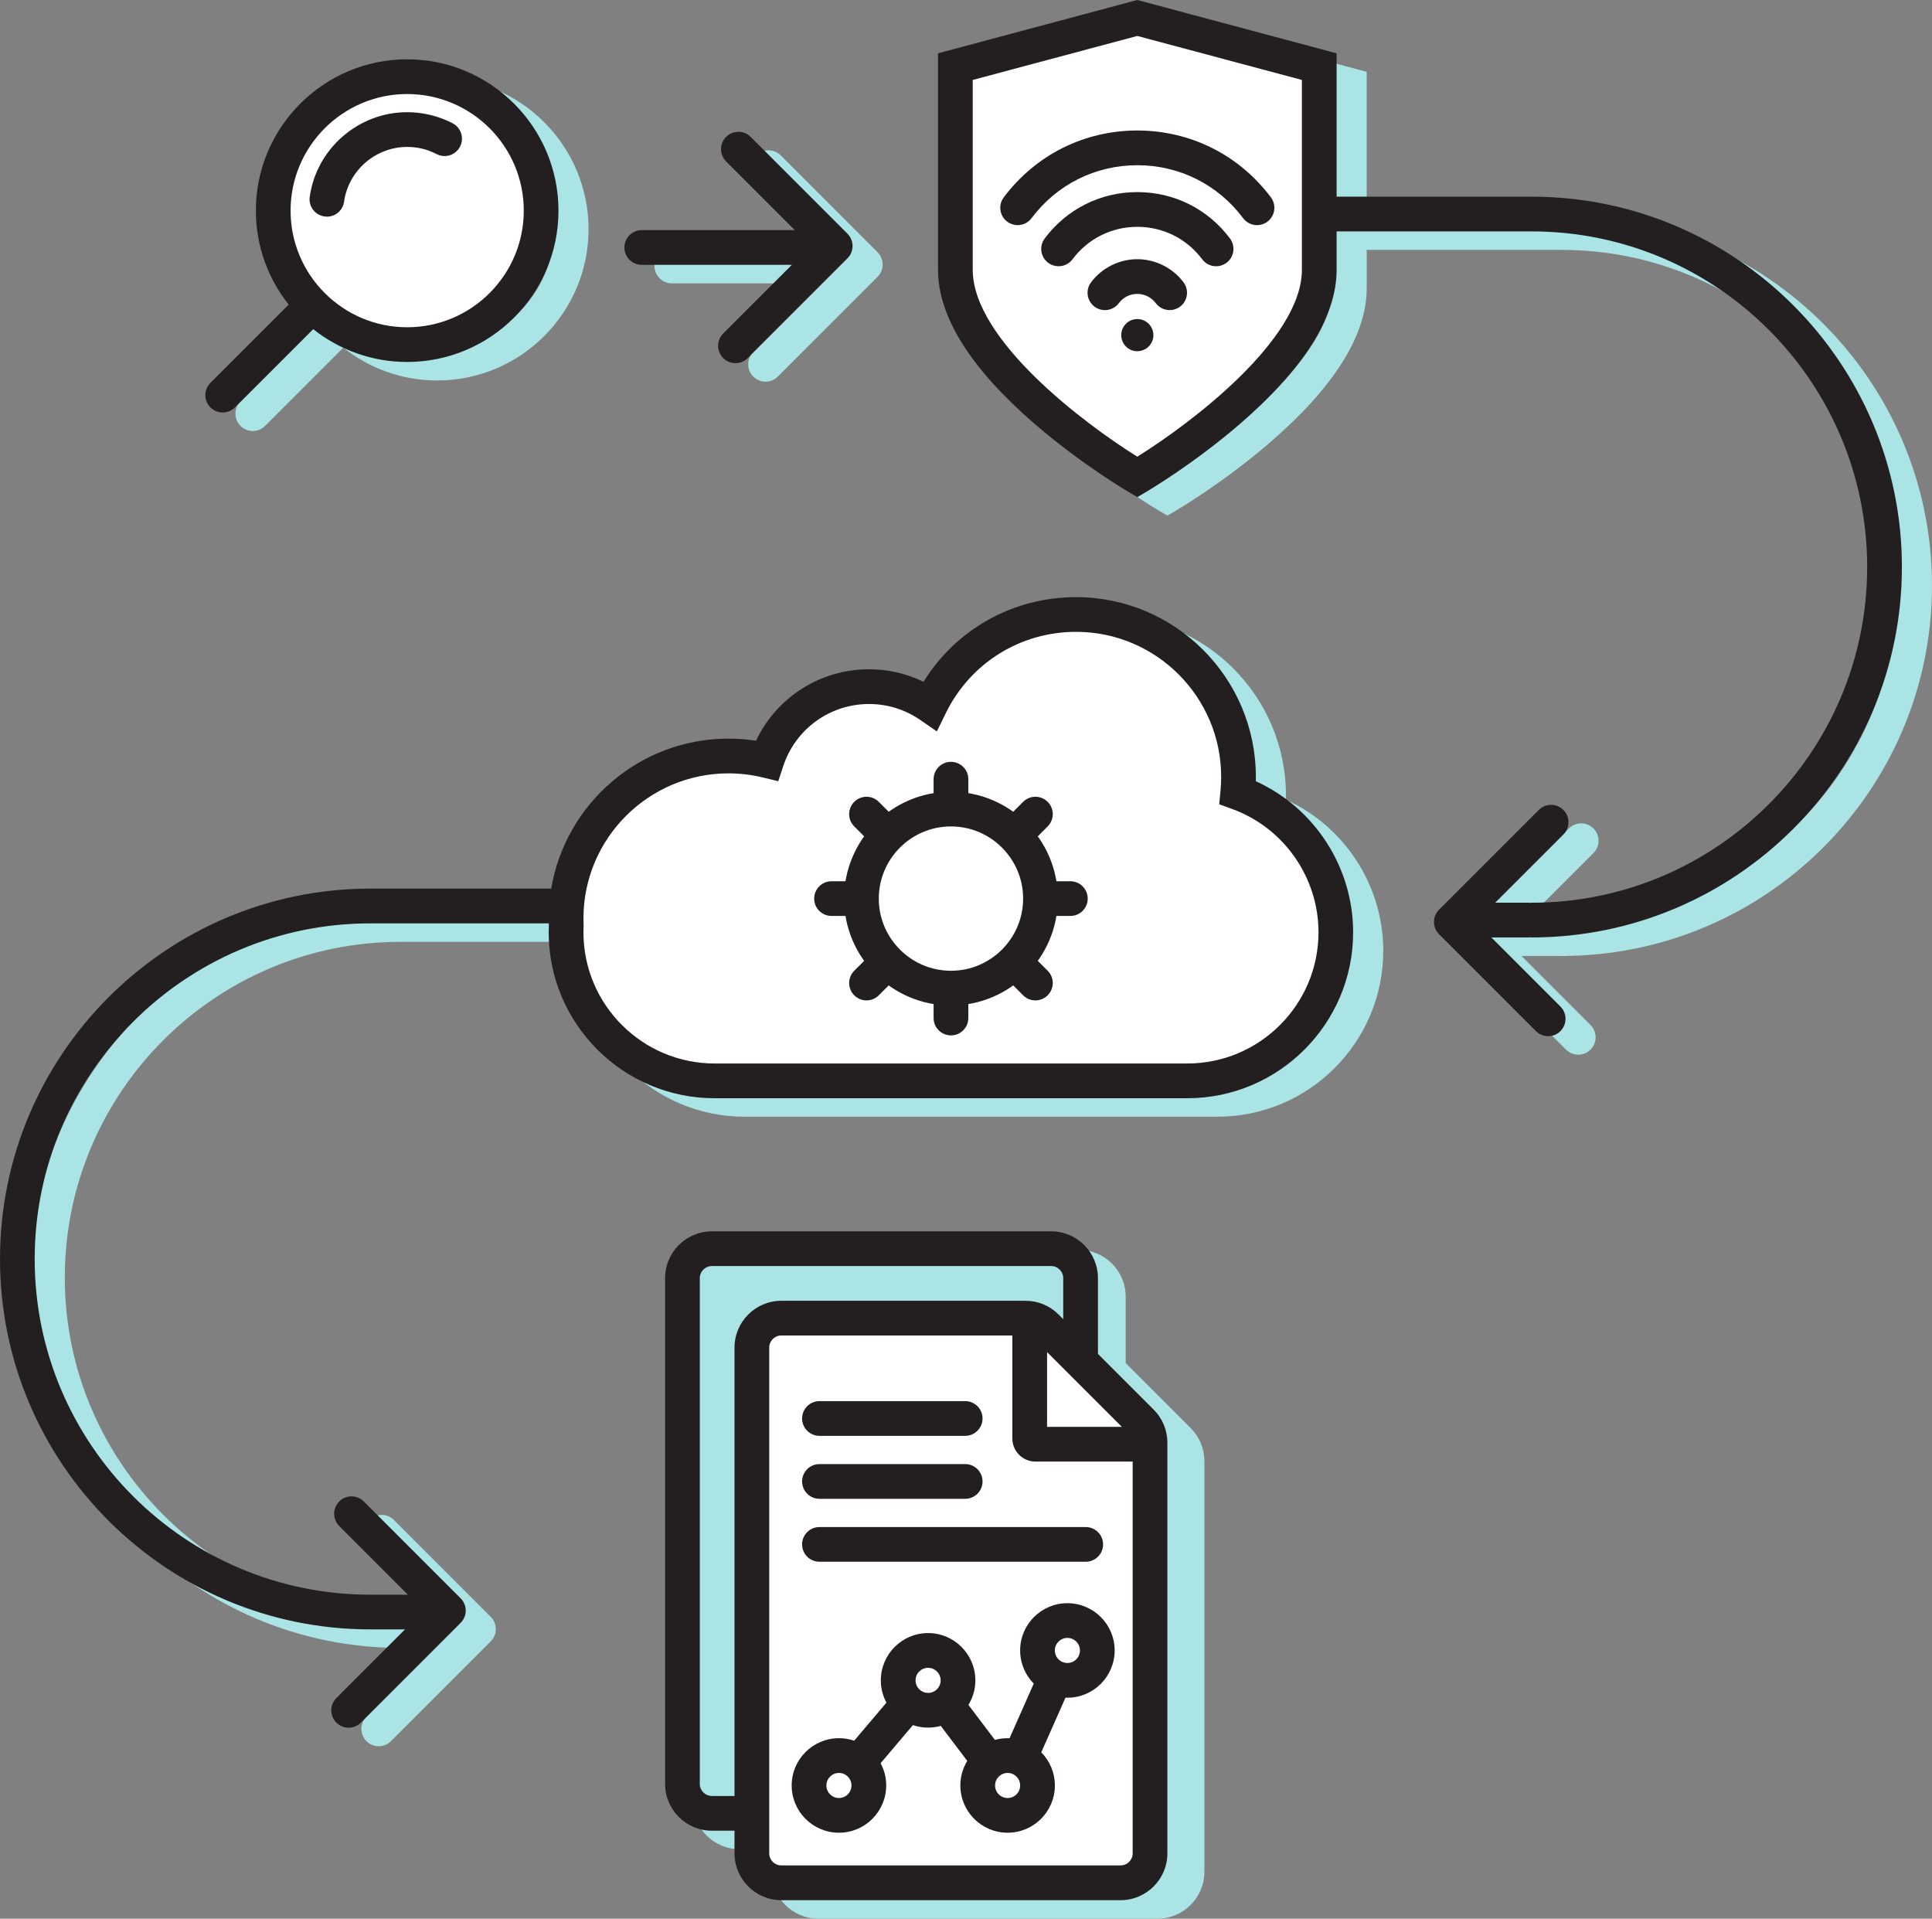 <?xml version="1.0" encoding="UTF-8"?>
<svg xmlns="http://www.w3.org/2000/svg" id="Layer_2" viewBox="0 0 834.76 828.94">
  <rect x="0" y="0" width="834.76" height="828.94" fill="#808080" stroke="none"/>
  <defs>
    <style>.cls-1{fill:#aae4e5;}.cls-1,.cls-2,.cls-3{stroke-width:0px;}.cls-2{fill:#fff;}.cls-3{fill:#231f20;}</style>
  </defs>
  <g id="Layer_3">
    <path class="cls-1" d="M547.8,350.42c.21-2.22.33-4.47.33-6.75,0-38.76-31.42-70.18-70.18-70.18-27.71,0-51.66,16.07-63.07,39.39-7.5-5.18-16.59-8.22-26.4-8.22-20.6,0-38.06,13.39-44.18,31.94-5.3-1.28-10.84-1.98-16.53-1.98-38.76,0-70.18,31.42-70.18,70.18,0,1.01.03,2,.08,3-.05.99-.08,1.99-.08,3h0c0,35.45,28.73,64.18,64.18,64.18h204.21c35.45,0,64.18-28.74,64.18-64.18h0c0-27.79-17.66-51.44-42.37-60.37Z"></path>
    <path class="cls-1" d="M525.98,482.47h-204.21c-39.52,0-71.68-32.16-71.68-71.68,0-.92.02-1.91.07-3.01-.04-.94-.07-1.94-.07-2.99,0-42.83,34.85-77.68,77.68-77.68,3.97,0,7.95.31,11.89.92,8.84-18.71,27.71-30.88,48.82-30.88,8.24,0,16.25,1.85,23.55,5.4,14.12-22.74,38.71-36.56,65.92-36.56,42.83,0,77.68,34.85,77.68,77.68,0,.61,0,1.22-.02,1.83,25.38,11.53,42.06,37.09,42.06,65.29,0,39.53-32.16,71.68-71.68,71.68ZM327.77,342.12c-34.56,0-62.68,28.12-62.68,62.68,0,.9.03,1.8.07,2.69v.32s0,.32,0,.32c-.05,1.02-.07,1.86-.07,2.66,0,31.25,25.43,56.68,56.68,56.68h204.21c31.25,0,56.68-25.43,56.68-56.68,0-23.8-15.04-45.23-37.42-53.32l-5.47-1.98.55-5.79c.2-2.05.29-4.08.29-6.04,0-34.56-28.12-62.68-62.68-62.68-24.13,0-45.72,13.48-56.33,35.19l-3.83,7.83-7.17-4.95c-6.53-4.51-14.19-6.89-22.14-6.89-16.88,0-31.77,10.76-37.05,26.79l-2.17,6.56-6.72-1.62c-4.85-1.17-9.82-1.77-14.77-1.77Z"></path>
    <path class="cls-1" d="M514.46,617l-28.08-28.08v-28.71c0-11.15-9.07-20.23-20.23-20.23h-146.57c-11.15,0-20.23,9.07-20.23,20.23v218.5c0,11.15,9.07,20.23,20.23,20.23h13.77v9.77c0,11.15,9.07,20.23,20.23,20.23h146.57c11.15,0,20.23-9.07,20.23-20.23v-177.42c0-5.4-2.1-10.48-5.92-14.3Z"></path>
    <polyline class="cls-1" points="477.19 721.06 451.36 779.4 417 733.98 378.48 779.4"></polyline>
    <path class="cls-1" d="M453.06,794.08l-36.39-48.11-32.46,38.28c-2.68,3.16-7.41,3.55-10.57.87-3.16-2.68-3.55-7.41-.87-10.57l44.57-52.56,32.32,42.73,20.68-46.69c1.68-3.79,6.11-5.5,9.89-3.82,3.79,1.68,5.5,6.11,3.82,9.89l-30.99,69.98Z"></path>
    <path class="cls-1" d="M465.18,581.99c-1.54-1.62-4.27-.53-4.27,1.71v45.79c0,1.37,1.11,2.48,2.48,2.48h43.46c2.18,0,3.29-2.6,1.8-4.18"></path>
    <path class="cls-1" d="M506.84,639.46h-43.46c-5.5,0-9.98-4.48-9.98-9.98v-45.79c0-4.11,2.46-7.75,6.28-9.27,3.81-1.52,8.11-.58,10.93,2.4,2.85,3,2.73,7.75-.28,10.6-.59.56-1.24,1-1.94,1.33v35.7h33.5c.38-.77.9-1.49,1.57-2.12,3-2.85,7.75-2.73,10.6.28,2.75,2.9,3.51,7.14,1.93,10.81-1.58,3.67-5.17,6.04-9.17,6.04ZM503.19,632.94s0,0,0,0c0,0,0,0,0,0Z"></path>
    <path class="cls-1" d="M433.03,628.34h-62.97c-4.14,0-7.5-3.36-7.5-7.5s3.36-7.5,7.5-7.5h62.97c4.14,0,7.5,3.36,7.5,7.5s-3.36,7.5-7.5,7.5Z"></path>
    <path class="cls-1" d="M433.03,655.54h-62.97c-4.14,0-7.5-3.36-7.5-7.5s3.36-7.5,7.5-7.5h62.97c4.14,0,7.5,3.36,7.5,7.5s-3.36,7.5-7.5,7.5Z"></path>
    <path class="cls-1" d="M485.11,682.74h-115.05c-4.14,0-7.5-3.36-7.5-7.5s3.36-7.5,7.5-7.5h115.05c4.14,0,7.5,3.36,7.5,7.5s-3.36,7.5-7.5,7.5Z"></path>
    <circle class="cls-1" cx="378.48" cy="779.4" r="12.92"></circle>
    <path class="cls-1" d="M378.48,799.81c-11.26,0-20.42-9.16-20.42-20.42s9.16-20.42,20.42-20.42,20.42,9.16,20.42,20.42-9.16,20.42-20.42,20.42ZM378.48,773.98c-2.99,0-5.42,2.43-5.42,5.42s2.43,5.42,5.42,5.42,5.42-2.43,5.42-5.42-2.43-5.42-5.42-5.42Z"></path>
    <circle class="cls-1" cx="417" cy="733.98" r="12.92"></circle>
    <path class="cls-1" d="M417,754.39c-11.26,0-20.42-9.16-20.42-20.42s9.16-20.42,20.42-20.42,20.42,9.16,20.42,20.42-9.16,20.42-20.42,20.42ZM417,728.56c-2.99,0-5.42,2.43-5.42,5.42s2.43,5.42,5.42,5.42,5.42-2.43,5.42-5.42-2.43-5.42-5.42-5.42Z"></path>
    <circle class="cls-1" cx="451.36" cy="779.4" r="12.92"></circle>
    <path class="cls-1" d="M451.36,799.81c-11.26,0-20.42-9.16-20.42-20.42s9.16-20.42,20.42-20.42,20.42,9.16,20.42,20.42-9.16,20.42-20.42,20.42ZM451.36,773.98c-2.99,0-5.42,2.43-5.42,5.42s2.43,5.42,5.42,5.42,5.42-2.43,5.42-5.42-2.43-5.42-5.42-5.42Z"></path>
    <circle class="cls-1" cx="477.19" cy="721.06" r="12.92"></circle>
    <path class="cls-1" d="M477.19,741.48c-11.26,0-20.42-9.16-20.42-20.42s9.16-20.42,20.42-20.42,20.42,9.16,20.42,20.42-9.16,20.42-20.42,20.42ZM477.19,715.64c-2.99,0-5.42,2.43-5.42,5.42s2.43,5.42,5.42,5.42,5.42-2.43,5.42-5.42-2.43-5.42-5.42-5.42Z"></path>
    <path class="cls-1" d="M188.93,33.62c-36.05,0-65.38,29.33-65.38,65.38,0,15.33,5.32,29.43,14.18,40.59l-33.81,33.81c-2.93,2.93-2.93,7.68,0,10.61,1.46,1.46,3.38,2.2,5.3,2.2s3.84-.73,5.3-2.2l33.81-33.81c11.16,8.87,25.26,14.18,40.59,14.18,36.05,0,65.38-29.33,65.38-65.38s-29.33-65.38-65.38-65.38ZM188.93,149.39c-27.78,0-50.38-22.6-50.38-50.38s22.6-50.38,50.38-50.38,50.38,22.6,50.38,50.38-22.6,50.38-50.38,50.38Z"></path>
    <rect class="cls-1" x="176.02" y="696.96" width="26.02" height="15"></rect>
    <rect class="cls-1" x="650.42" y="398.01" width="26.37" height="15"></rect>
    <path class="cls-1" d="M674.73,92.96h-84.22V31.03l-86.11-23.03-86.11,23.03v93.52c0,20.28,14.1,42.73,41.91,66.72,19.94,17.2,39.58,28.79,40.41,29.27l3.79,2.23,3.79-2.23c.83-.49,20.47-12.07,40.41-29.27,27.81-23.99,41.91-46.44,41.91-66.72v-16.58h84.22c79.97,0,145.02,65.06,145.02,145.02s-65.06,145.02-145.02,145.02c-4.14,0-7.5,3.36-7.5,7.5s3.36,7.5,7.5,7.5c88.24,0,160.02-71.79,160.02-160.02s-71.79-160.02-160.02-160.02ZM575.51,124.54c0,30.25-48.19,66.5-71.11,80.76-22.92-14.26-71.11-50.51-71.11-80.76V42.54l71.11-19.01,71.11,19.01v82Z"></path>
    <path class="cls-1" d="M650.69,406.33l37.8-37.8c2.93-2.93,2.93-7.68,0-10.61-2.93-2.93-7.68-2.93-10.61,0l-43.1,43.1c-2.93,2.93-2.93,7.68,0,10.61l41.84,41.84c1.46,1.46,3.38,2.2,5.3,2.2s3.84-.73,5.3-2.2c2.93-2.93,2.93-7.68,0-10.61l-36.54-36.54Z"></path>
    <path class="cls-1" d="M379.18,108.98l-41.84-41.84c-2.93-2.93-7.68-2.93-10.61,0-2.93,2.93-2.93,7.68,0,10.61l29.67,29.67h-66.12c-4.14,0-7.5,3.36-7.5,7.5s3.36,7.5,7.5,7.5h64.86l-29.67,29.67c-2.93,2.93-2.93,7.68,0,10.61,1.46,1.46,3.38,2.2,5.3,2.2s3.84-.73,5.3-2.2l43.1-43.1c2.93-2.93,2.93-7.68,0-10.61Z"></path>
    <path class="cls-1" d="M170.2,656.69c-2.93-2.93-7.68-2.93-10.61,0-2.93,2.93-2.93,7.68,0,10.61l36.54,36.54-37.8,37.8c-2.93,2.93-2.93,7.68,0,10.61,1.46,1.46,3.38,2.2,5.3,2.2s3.84-.73,5.3-2.2l43.1-43.1c2.93-2.93,2.93-7.68,0-10.61l-41.84-41.84Z"></path>
    <path class="cls-1" d="M173.02,391.92c-88.24,0-160.02,71.79-160.02,160.02s71.79,160.02,160.02,160.02c4.14,0,7.5-3.36,7.5-7.5s-3.36-7.5-7.5-7.5c-79.97,0-145.02-65.06-145.02-145.02s65.06-145.02,145.02-145.02h84.32v-15h-84.32Z"></path>
    <path class="cls-2" d="M534.8,342.42c.21-2.22.33-4.47.33-6.75,0-38.76-31.42-70.18-70.18-70.18-27.71,0-51.66,16.07-63.07,39.39-7.5-5.18-16.59-8.22-26.4-8.22-20.6,0-38.06,13.39-44.18,31.94-5.3-1.28-10.84-1.98-16.53-1.98-38.76,0-70.18,31.42-70.18,70.18,0,1.01.03,2,.08,3-.05.99-.08,1.99-.08,3h0c0,35.45,28.73,64.18,64.18,64.18h204.21c35.45,0,64.18-28.74,64.18-64.18h0c0-27.79-17.66-51.44-42.37-60.37Z"></path>
    <path class="cls-2" d="M491.4,206.07h0s-78.61-46.11-78.61-89.52V28.78l78.61-21.02,78.61,21.02v87.76c0,43.42-78.61,89.52-78.61,89.52Z"></path>
    <path class="cls-3" d="M660.79,404.94c.31.04.62.07.94.07,88.24,0,160.02-71.79,160.02-160.02s-71.79-160.02-160.02-160.02h-84.22V23.03L491.4,0l-86.11,23.03v93.52c0,20.28,14.1,42.73,41.91,66.72,19.94,17.2,39.58,28.79,40.41,29.27l3.79,2.23,3.79-2.23c.83-.49,20.47-12.07,40.41-29.27,27.81-23.99,41.91-46.44,41.91-66.72v-16.58h84.22c79.97,0,145.02,65.06,145.02,145.02s-65.06,145.02-145.02,145.02c-.32,0-.63.03-.94.07v-.07h-14.78l29.48-29.48c2.93-2.93,2.93-7.68,0-10.61-2.93-2.93-7.68-2.93-10.61,0l-43.1,43.1c-2.93,2.93-2.93,7.68,0,10.61l41.84,41.84c1.46,1.46,3.38,2.2,5.3,2.2s3.84-.73,5.3-2.2c2.93-2.93,2.93-7.68,0-10.61l-29.86-29.86h16.43v-.06ZM562.51,116.54c0,30.25-48.19,66.5-71.11,80.76-22.92-14.26-71.11-50.51-71.11-80.76V34.54l71.11-19.01,71.11,19.01v82Z"></path>
    <path class="cls-3" d="M542.6,337.5c.01-.62.02-1.23.02-1.83,0-42.83-34.85-77.68-77.68-77.68-27.21,0-51.8,13.82-65.92,36.56-7.3-3.55-15.31-5.4-23.55-5.4-21.11,0-39.98,12.17-48.82,30.88-3.94-.61-7.92-.92-11.89-.92-38.44,0-70.44,28.08-76.59,64.8h-78.15C71.79,383.92,0,455.7,0,543.94s71.79,160.02,160.02,160.02h14.98l-29.67,29.67c-2.93,2.93-2.93,7.68,0,10.61,1.46,1.46,3.38,2.2,5.3,2.2s3.84-.73,5.3-2.2l43.1-43.1c2.93-2.93,2.93-7.68,0-10.61l-41.84-41.84c-2.93-2.93-7.68-2.93-10.61,0-2.93,2.93-2.93,7.68,0,10.61l29.67,29.67h-16.24c-79.97,0-145.02-65.06-145.02-145.02s65.06-145.02,145.02-145.02h77.11c0,.29.02.58.03.86-.05,1.1-.07,2.09-.07,3.01,0,39.53,32.16,71.68,71.68,71.68h204.21c39.52,0,71.68-32.16,71.68-71.68,0-28.2-16.68-53.76-42.06-65.29ZM512.98,459.47h-204.21c-31.25,0-56.68-25.43-56.68-56.68,0-.79.02-1.64.07-2.66v-.32s0-.32,0-.32c-.04-.89-.07-1.79-.07-2.69,0-34.56,28.12-62.68,62.68-62.68,4.95,0,9.92.59,14.77,1.77l6.72,1.62,2.17-6.56c5.29-16.02,20.18-26.79,37.05-26.79,7.95,0,15.61,2.38,22.14,6.89l7.17,4.95,3.83-7.83c10.61-21.7,32.2-35.19,56.33-35.19,34.56,0,62.68,28.12,62.68,62.68,0,1.95-.1,3.98-.29,6.04l-.55,5.79,5.47,1.98c22.38,8.09,37.42,29.51,37.42,53.32,0,31.25-25.43,56.68-56.68,56.68Z"></path>
    <circle class="cls-2" cx="175.93" cy="91" r="57.88"></circle>
    <path class="cls-3" d="M175.93,25.62c-36.05,0-65.38,29.33-65.38,65.38,0,15.33,5.32,29.43,14.18,40.59l-33.81,33.81c-2.93,2.93-2.93,7.68,0,10.61,1.46,1.46,3.38,2.2,5.3,2.2s3.84-.73,5.3-2.2l33.81-33.81c11.16,8.87,25.26,14.18,40.59,14.18,36.05,0,65.38-29.33,65.38-65.38s-29.33-65.38-65.38-65.38ZM175.93,141.39c-27.78,0-50.38-22.6-50.38-50.38s22.6-50.38,50.38-50.38,50.38,22.6,50.38,50.38-22.6,50.38-50.38,50.38Z"></path>
    <path class="cls-3" d="M366.18,100.98l-41.84-41.84c-2.93-2.93-7.68-2.93-10.61,0-2.93,2.93-2.93,7.68,0,10.61l29.67,29.67h-66.12c-4.14,0-7.5,3.36-7.5,7.5s3.36,7.5,7.5,7.5h64.86l-29.67,29.67c-2.93,2.93-2.93,7.68,0,10.61,1.46,1.46,3.38,2.2,5.3,2.2s3.84-.73,5.3-2.2l43.1-43.1c2.93-2.93,2.93-7.68,0-10.61Z"></path>
    <path class="cls-3" d="M141.25,93.59c-.35,0-.7-.02-1.05-.07-4.1-.58-6.96-4.37-6.38-8.47,2.93-20.85,21.04-36.58,42.12-36.58,6.82,0,13.61,1.66,19.62,4.79,3.67,1.91,5.1,6.44,3.19,10.12s-6.45,5.1-10.12,3.19c-3.94-2.05-8.21-3.09-12.7-3.09-13.65,0-25.38,10.17-27.27,23.67-.53,3.75-3.74,6.46-7.42,6.46Z"></path>
    <path class="cls-3" d="M439.68,97.27c-1.57,0-3.14-.49-4.49-1.5-3.31-2.48-3.99-7.19-1.5-10.5,13.76-18.36,34.8-28.89,57.71-28.89s43.96,10.53,57.72,28.89c2.48,3.31,1.81,8.02-1.5,10.5-3.31,2.49-8.02,1.81-10.5-1.5-10.9-14.55-27.57-22.89-45.72-22.89s-34.8,8.34-45.71,22.89c-1.47,1.96-3.73,3-6.01,3Z"></path>
    <path class="cls-3" d="M457.37,115.03c-1.57,0-3.14-.49-4.49-1.5-3.31-2.48-3.99-7.18-1.5-10.5,9.54-12.73,24.13-20.04,40.03-20.04s30.49,7.3,40.03,20.04c2.48,3.31,1.81,8.02-1.5,10.5-3.31,2.49-8.02,1.81-10.5-1.5-6.69-8.92-16.9-14.03-28.03-14.03s-21.34,5.12-28.02,14.03c-1.47,1.97-3.73,3-6.01,3Z"></path>
    <path class="cls-3" d="M505.39,133.98c-2.28,0-4.53-1.04-6.01-3-1.91-2.54-4.82-4-7.99-4s-6.08,1.46-7.99,4c-2.48,3.32-7.18,3.99-10.5,1.5-3.31-2.48-3.99-7.19-1.5-10.5,4.7-6.26,12.17-10,19.99-10s15.29,3.74,19.99,10c2.48,3.31,1.81,8.01-1.5,10.5-1.35,1.01-2.93,1.5-4.49,1.5Z"></path>
    <circle class="cls-3" cx="491.4" cy="144.79" r="6.95"></circle>
    <path class="cls-3" d="M413.07,790.94h-105.48c-11.15,0-20.23-9.07-20.23-20.23v-218.5c0-11.15,9.07-20.23,20.23-20.23h146.57c11.15,0,20.23,9.07,20.23,20.23v177.42c0,5.4-2.1,10.48-5.92,14.3l-41.09,41.09c-3.82,3.82-8.9,5.92-14.3,5.92ZM307.59,546.98c-2.88,0-5.23,2.34-5.23,5.23v218.5c0,2.88,2.34,5.23,5.23,5.23h105.48c1.4,0,2.71-.54,3.7-1.53l41.09-41.09c.99-.99,1.53-2.3,1.53-3.7v-177.42c0-2.88-2.34-5.23-5.23-5.23h-146.57Z"></path>
    <path class="cls-2" d="M324.87,800.71v-218.5c0-7.03,5.7-12.73,12.73-12.73h105.48c3.38,0,6.61,1.34,9,3.73l41.09,41.09c2.39,2.39,3.73,5.62,3.73,9v177.42c0,7.03-5.7,12.73-12.73,12.73h-146.57c-7.03,0-12.73-5.7-12.73-12.73Z"></path>
    <path class="cls-3" d="M437.06,786.08l-36.39-48.11-32.46,38.28c-2.68,3.16-7.41,3.55-10.57.87-3.16-2.68-3.55-7.41-.87-10.57l44.57-52.56,32.32,42.73,20.68-46.69c1.68-3.79,6.11-5.5,9.89-3.82,3.79,1.68,5.5,6.11,3.82,9.89l-30.99,69.98Z"></path>
    <path class="cls-3" d="M498.46,609l-41.09-41.09c-3.82-3.82-8.9-5.92-14.3-5.92h-105.48c-11.15,0-20.23,9.07-20.23,20.23v218.5c0,11.15,9.07,20.23,20.23,20.23h146.57c11.15,0,20.23-9.07,20.23-20.23v-177.42c0-5.4-2.1-10.48-5.92-14.3ZM484.72,616.46h-32.31v-32.31l32.31,32.31ZM484.16,805.94h-146.57c-2.88,0-5.23-2.34-5.23-5.23v-218.5c0-2.88,2.34-5.23,5.23-5.23h99.81v44.5c0,5.5,4.48,9.98,9.98,9.98h42.01v169.25c0,2.88-2.34,5.23-5.23,5.23Z"></path>
    <path class="cls-3" d="M417.03,620.34h-62.97c-4.14,0-7.5-3.36-7.5-7.5s3.36-7.5,7.5-7.5h62.97c4.14,0,7.5,3.36,7.5,7.5s-3.36,7.5-7.5,7.5Z"></path>
    <path class="cls-3" d="M417.03,647.54h-62.97c-4.14,0-7.5-3.36-7.5-7.5s3.36-7.5,7.5-7.5h62.97c4.14,0,7.5,3.36,7.5,7.5s-3.36,7.5-7.5,7.5Z"></path>
    <path class="cls-3" d="M469.11,674.74h-115.05c-4.14,0-7.5-3.36-7.5-7.5s3.36-7.5,7.5-7.5h115.05c4.14,0,7.5,3.36,7.5,7.5s-3.36,7.5-7.5,7.5Z"></path>
    <circle class="cls-2" cx="362.48" cy="771.4" r="12.92"></circle>
    <circle class="cls-2" cx="401" cy="725.98" r="12.92"></circle>
    <circle class="cls-2" cx="435.36" cy="771.4" r="12.92"></circle>
    <circle class="cls-2" cx="461.19" cy="713.06" r="12.92"></circle>
    <path class="cls-3" d="M410.88,447.33c-4.14,0-7.5-3.36-7.5-7.5v-103.19c0-4.14,3.36-7.5,7.5-7.5s7.5,3.36,7.5,7.5v103.19c0,4.14-3.36,7.5-7.5,7.5Z"></path>
    <path class="cls-3" d="M462.47,395.73h-103.19c-4.14,0-7.5-3.36-7.5-7.5s3.36-7.5,7.5-7.5h103.19c4.14,0,7.5,3.36,7.5,7.5s-3.36,7.5-7.5,7.5Z"></path>
    <path class="cls-3" d="M374.39,432.21c-1.92,0-3.84-.73-5.3-2.2-2.93-2.93-2.93-7.68,0-10.61l72.97-72.97c2.93-2.93,7.68-2.93,10.61,0,2.93,2.93,2.93,7.68,0,10.61l-72.97,72.97c-1.46,1.46-3.38,2.2-5.3,2.2Z"></path>
    <path class="cls-3" d="M447.36,432.21c-1.92,0-3.84-.73-5.3-2.2l-72.97-72.97c-2.93-2.93-2.93-7.68,0-10.61,2.93-2.93,7.68-2.93,10.61,0l72.97,72.97c2.93,2.93,2.93,7.68,0,10.61-1.46,1.46-3.38,2.2-5.3,2.2Z"></path>
    <circle class="cls-2" cx="410.88" cy="388.23" r="38.68"></circle>
    <path class="cls-3" d="M410.88,434.41c-25.46,0-46.18-20.72-46.18-46.18s20.72-46.18,46.18-46.18,46.18,20.72,46.18,46.18-20.72,46.18-46.18,46.18ZM410.88,357.05c-17.19,0-31.18,13.99-31.18,31.18s13.99,31.18,31.18,31.18,31.18-13.99,31.18-31.18-13.99-31.18-31.18-31.18Z"></path>
    <path class="cls-3" d="M362.48,791.81c-11.26,0-20.42-9.16-20.42-20.42s9.16-20.42,20.42-20.42,20.42,9.16,20.42,20.42-9.16,20.42-20.42,20.42ZM362.48,765.98c-2.99,0-5.42,2.43-5.42,5.42s2.43,5.42,5.42,5.42,5.42-2.43,5.42-5.42-2.43-5.42-5.42-5.42Z"></path>
    <path class="cls-3" d="M401,746.39c-11.26,0-20.42-9.16-20.42-20.42s9.16-20.42,20.42-20.42,20.42,9.16,20.42,20.42-9.16,20.42-20.42,20.42ZM401,720.56c-2.99,0-5.42,2.43-5.42,5.42s2.43,5.42,5.42,5.42,5.42-2.43,5.42-5.42-2.43-5.42-5.42-5.42Z"></path>
    <path class="cls-3" d="M435.36,791.81c-11.26,0-20.42-9.16-20.42-20.42s9.16-20.42,20.42-20.42,20.42,9.16,20.42,20.42-9.16,20.42-20.42,20.42ZM435.36,765.98c-2.99,0-5.42,2.43-5.42,5.42s2.43,5.42,5.42,5.42,5.42-2.43,5.42-5.42-2.43-5.42-5.42-5.42Z"></path>
    <path class="cls-3" d="M461.19,733.48c-11.26,0-20.42-9.16-20.42-20.42s9.16-20.42,20.42-20.42,20.42,9.16,20.42,20.42-9.16,20.42-20.42,20.42ZM461.19,707.64c-2.99,0-5.42,2.43-5.42,5.42s2.43,5.42,5.42,5.42,5.42-2.43,5.42-5.42-2.43-5.42-5.42-5.42Z"></path>
  </g>
</svg>

